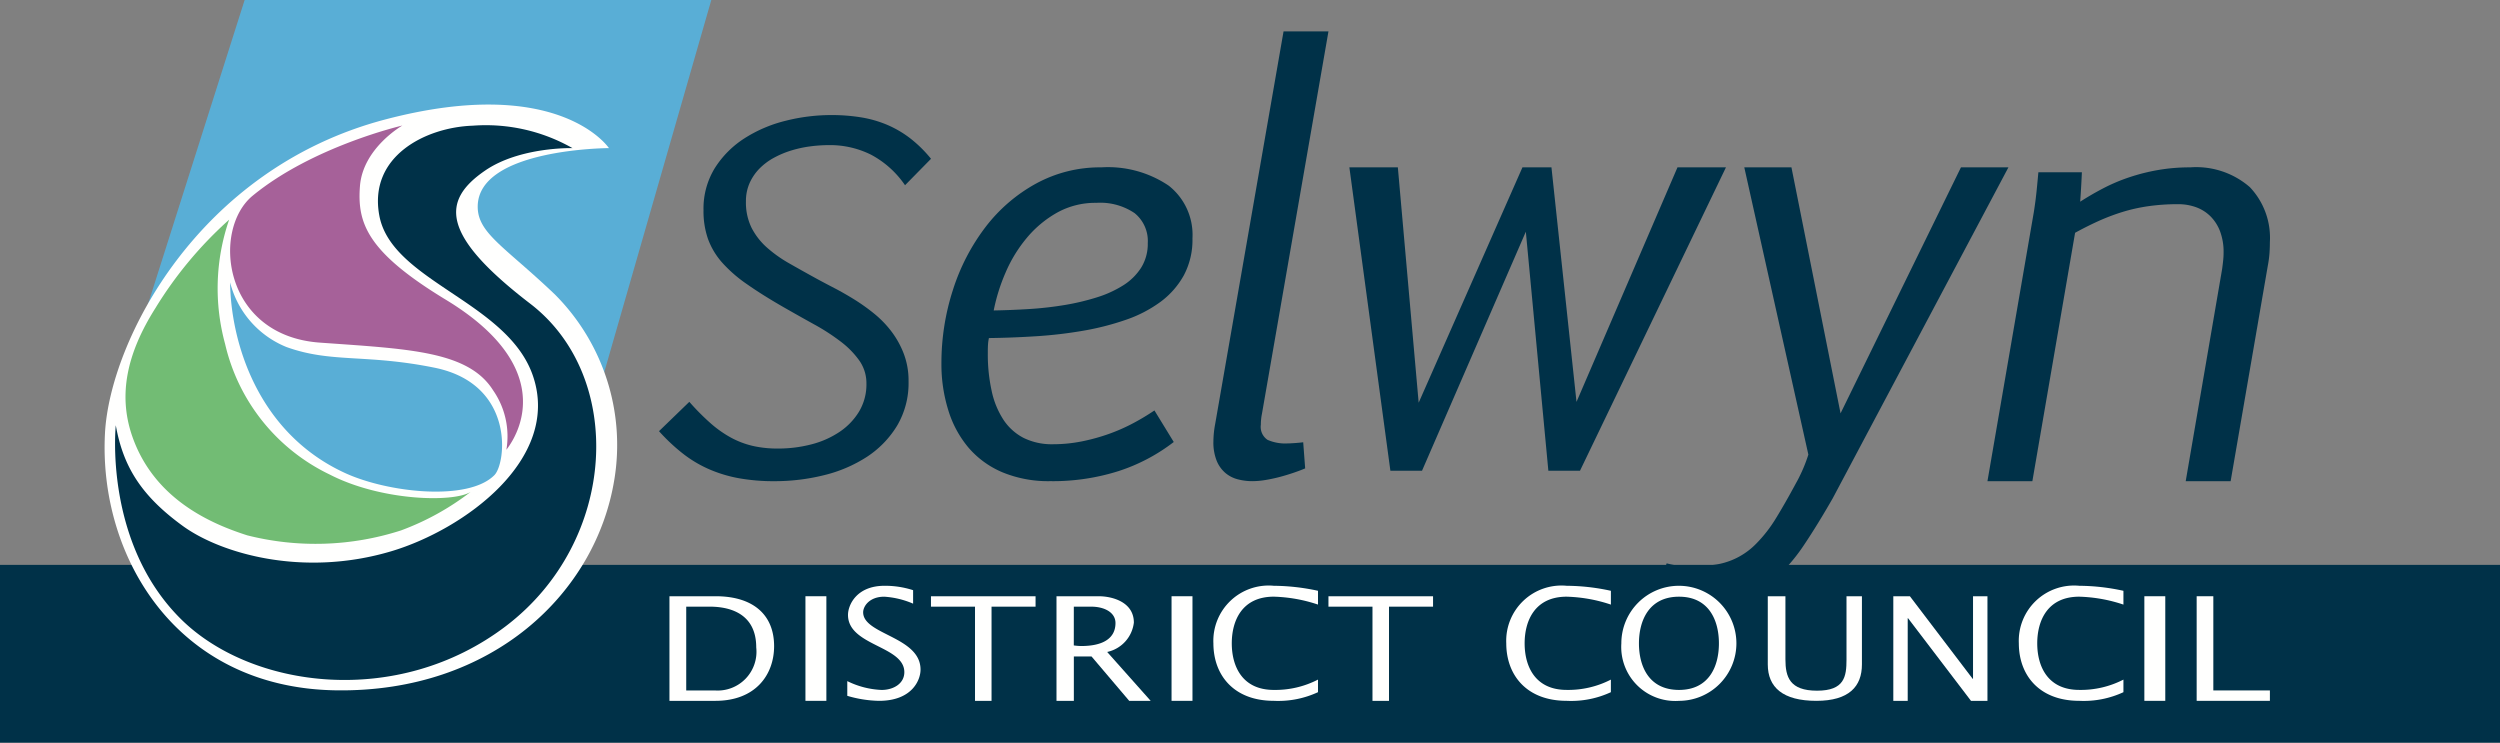 <svg id="Header" xmlns="http://www.w3.org/2000/svg" width="189.606" height="56.327" viewBox="0 0 189.606 56.327">
  <rect x="0" y="0" width="189.606" height="56.327" fill="#808080" stroke="none"/>
  <g id="SDC_white_vector-_1_" data-name="SDC_white_vector-(1)" transform="translate(0 0)">
    <path id="Fill-3" d="M0,67.487H189.607V54H0Z" transform="translate(0 -11.16)" fill="#003148" fill-rule="evenodd"/>
    <path id="Fill-4" d="M20.827,0H56.22l-8.9,30.94H11L20.827,0" transform="translate(-2.273)" fill="#59aed6" fill-rule="evenodd"/>
    <path id="Fill-5" d="M65.3,32.749a17.853,17.853,0,0,0,1.584,1.6,8.565,8.565,0,0,0,1.559,1.106,6.6,6.6,0,0,0,1.67.637,8.435,8.435,0,0,0,1.92.2,9.943,9.943,0,0,0,2.509-.314,6.911,6.911,0,0,0,2.141-.943,4.946,4.946,0,0,0,1.491-1.548,4.013,4.013,0,0,0,.558-2.124,2.975,2.975,0,0,0-.532-1.734,6.633,6.633,0,0,0-1.414-1.446,15.921,15.921,0,0,0-2.021-1.309q-1.139-.63-2.355-1.326-1.594-.918-2.733-1.718A10.42,10.42,0,0,1,67.8,22.2,5.6,5.6,0,0,1,66.718,20.4a6.381,6.381,0,0,1-.342-2.176,5.863,5.863,0,0,1,.865-3.214,7.324,7.324,0,0,1,2.253-2.253A10.37,10.37,0,0,1,72.6,11.434,14.1,14.1,0,0,1,76.054,11a13.923,13.923,0,0,1,2.3.178,8.583,8.583,0,0,1,1.987.578,8.041,8.041,0,0,1,1.739,1.029,9.664,9.664,0,0,1,1.55,1.531l-1.97,2.006a7.215,7.215,0,0,0-2.57-2.312,6.964,6.964,0,0,0-3.2-.731,11.055,11.055,0,0,0-1.4.093,8.782,8.782,0,0,0-1.43.306,7.109,7.109,0,0,0-1.329.553,4.662,4.662,0,0,0-1.1.816,3.777,3.777,0,0,0-.755,1.1,3.352,3.352,0,0,0-.282,1.4,4.349,4.349,0,0,0,.428,2.006,5.155,5.155,0,0,0,1.157,1.488,9.866,9.866,0,0,0,1.713,1.215q.985.563,2.1,1.174.565.306,1.3.688t1.508.86a14.621,14.621,0,0,1,1.516,1.08,7.822,7.822,0,0,1,1.318,1.361,6.793,6.793,0,0,1,.934,1.691,5.731,5.731,0,0,1,.359,2.074,6.348,6.348,0,0,1-.873,3.382,7.443,7.443,0,0,1-2.3,2.365A10.566,10.566,0,0,1,75.5,38.316a15.467,15.467,0,0,1-3.726.451,14.938,14.938,0,0,1-2.75-.23,10.225,10.225,0,0,1-2.278-.7,9.222,9.222,0,0,1-1.961-1.183A14.277,14.277,0,0,1,63,34.974l2.3-2.225" transform="translate(-13.02 -2.273)" fill="#003148" fill-rule="evenodd"/>
    <path id="Fill-6" d="M93.965,26.853q1.293-.022,2.672-.107a26.32,26.32,0,0,0,2.671-.3,17.9,17.9,0,0,0,2.449-.577,8.435,8.435,0,0,0,2.026-.918,4.366,4.366,0,0,0,1.367-1.346,3.422,3.422,0,0,0,.5-1.858,2.715,2.715,0,0,0-1-2.276,4.647,4.647,0,0,0-2.9-.78,5.969,5.969,0,0,0-2.968.737,8.262,8.262,0,0,0-2.3,1.912,10.586,10.586,0,0,0-1.612,2.628A13.977,13.977,0,0,0,93.965,26.853Zm13.655,9.976a13.814,13.814,0,0,1-4.166,2.2,16.5,16.5,0,0,1-5.207.77,9.1,9.1,0,0,1-3.6-.664,6.938,6.938,0,0,1-2.576-1.857,8.025,8.025,0,0,1-1.548-2.853A11.686,11.686,0,0,1,90,30.912a18.024,18.024,0,0,1,.88-5.64,15.689,15.689,0,0,1,2.47-4.753,12.214,12.214,0,0,1,3.828-3.29A10.117,10.117,0,0,1,102.128,16a8.216,8.216,0,0,1,5.111,1.389,4.742,4.742,0,0,1,1.8,3.995,5.715,5.715,0,0,1-.657,2.809,6.29,6.29,0,0,1-1.782,2.019,9.786,9.786,0,0,1-2.629,1.356,20.366,20.366,0,0,1-3.223.823,33.023,33.023,0,0,1-3.552.417q-1.833.117-3.594.138a3.314,3.314,0,0,0-.073.555c-.007.171-.011.314-.011.427v.214a12.853,12.853,0,0,0,.287,2.788,6.439,6.439,0,0,0,.891,2.2,4.069,4.069,0,0,0,1.537,1.389,4.824,4.824,0,0,0,2.225.48,11.162,11.162,0,0,0,2.175-.213,14.85,14.85,0,0,0,2.055-.565,13.81,13.81,0,0,0,1.867-.823,17.456,17.456,0,0,0,1.6-.962Z" transform="translate(-18.6 -3.307)" fill="#003148" fill-rule="evenodd"/>
    <path id="Fill-7" d="M121.321,3h3.406l-5.042,28.988a4.237,4.237,0,0,0-.086.84,1.182,1.182,0,0,0,.507,1.151,3.313,3.313,0,0,0,1.518.271c.115,0,.284-.008.508-.023s.449-.035.679-.064l.149,1.981c-.273.115-.576.23-.916.344s-.685.22-1.043.313-.716.169-1.068.226a6.237,6.237,0,0,1-.981.086,4.366,4.366,0,0,1-1.1-.14,2.372,2.372,0,0,1-.947-.486,2.409,2.409,0,0,1-.658-.926A3.746,3.746,0,0,1,116,34.1a7.312,7.312,0,0,1,.129-1.291L121.321,3" transform="translate(-23.973 -0.62)" fill="#003148" fill-rule="evenodd"/>
    <path id="Fill-8" d="M129,16h3.676l1.579,17.85L142.126,16h2.2l1.9,17.788L153.884,16h3.676L146.491,39.007h-2.4l-1.708-18.127-7.873,18.127h-2.4L129,16" transform="translate(-26.66 -3.307)" fill="#003148" fill-rule="evenodd"/>
    <path id="Fill-9" d="M172.244,34.658,181.376,16h3.6L171.655,41.092Q170.517,43.08,169.5,44.6a13.566,13.566,0,0,1-2.187,2.568,8.177,8.177,0,0,1-2.6,1.587,9.892,9.892,0,0,1-3.387.562,13.514,13.514,0,0,1-1.59-.1A15.157,15.157,0,0,1,158,48.91l1.058-2.878a6.577,6.577,0,0,0,2.687.157,5.44,5.44,0,0,0,4.094-1.641,10.415,10.415,0,0,0,1.525-1.965q.715-1.167,1.514-2.656c.141-.244.29-.543.452-.9a11.834,11.834,0,0,0,.474-1.241L164.944,16h3.576l3.725,18.658" transform="translate(-32.653 -3.307)" fill="#003148" fill-rule="evenodd"/>
    <path id="Fill-10" d="M193.515,19.407q.129-.8.217-1.66c.056-.572.1-1.03.13-1.377h3.3q-.042,1-.128,2.234.839-.542,1.757-1.02a13.679,13.679,0,0,1,1.942-.824,14.9,14.9,0,0,1,2.178-.553A14.031,14.031,0,0,1,205.382,16a6.2,6.2,0,0,1,4.518,1.5,5.576,5.576,0,0,1,1.52,4.166c0,.275-.009.561-.03.857a8.167,8.167,0,0,1-.12.9L208.444,39.8h-3.408L207.8,23.7c.029-.217.055-.431.077-.64s.032-.408.032-.6a4.422,4.422,0,0,0-.27-1.616,3.241,3.241,0,0,0-.733-1.139,3.013,3.013,0,0,0-1.09-.684,3.955,3.955,0,0,0-1.361-.228,15.79,15.79,0,0,0-2.251.152,12.872,12.872,0,0,0-1.986.445,15.832,15.832,0,0,0-1.822.694c-.591.269-1.173.561-1.749.879L193.407,39.8H190l3.515-20.393" transform="translate(-39.267 -3.307)" fill="#003148" fill-rule="evenodd"/>
    <path id="Fill-11" d="M65.272,64.144h2.159a2.943,2.943,0,0,0,3.151-3.26c0-2.908-2.556-3.094-3.549-3.094H65.272ZM64,57h3.5c2.888,0,4.437,1.438,4.437,3.785,0,2.153-1.39,4.148-4.45,4.148H64Z" transform="translate(-13.227 -11.78)" fill="#fffffe" fill-rule="evenodd"/>
    <path id="Fill-12" d="M77,64.933h1.587V57H77Z" transform="translate(-15.913 -11.78)" fill="#fffffe" fill-rule="evenodd"/>
    <path id="Fill-13" d="M81,63.23a6.458,6.458,0,0,0,2.6.67c.909,0,1.727-.485,1.727-1.348,0-2.01-4.273-1.988-4.273-4.345,0-.724.626-2.207,2.775-2.207a6.909,6.909,0,0,1,2.163.334v1.022a6.547,6.547,0,0,0-2.188-.528c-1.126,0-1.6.724-1.6,1.184,0,1.7,4.352,1.839,4.352,4.345,0,.805-.653,2.369-3.148,2.369A8.949,8.949,0,0,1,81,64.346V63.23" transform="translate(-16.74 -11.573)" fill="#fffffe" fill-rule="evenodd"/>
    <path id="Fill-14" d="M92.34,57.79H89V57h7.933v.79H93.594v7.143H92.34V57.79" transform="translate(-18.393 -11.78)" fill="#fffffe" fill-rule="evenodd"/>
    <path id="Fill-15" d="M102.312,60.73a4.418,4.418,0,0,0,.562.046c1.654,0,2.6-.581,2.6-1.745,0-.768-.779-1.241-1.86-1.241h-1.3ZM101,57h3.2c1.014,0,2.668.427,2.668,2a2.588,2.588,0,0,1-2.024,2.227l3.3,3.708h-1.628l-2.859-3.367h-1.341v3.367H101Z" transform="translate(-20.873 -11.78)" fill="#fffffe" fill-rule="evenodd"/>
    <path id="Fill-16" d="M112,64.933h1.587V57H112Z" transform="translate(-23.147 -11.78)" fill="#fffffe" fill-rule="evenodd"/>
    <path id="Fill-17" d="M123.933,57.426a11.471,11.471,0,0,0-3.351-.6c-2.409,0-3.188,1.816-3.188,3.54s.78,3.532,3.188,3.532a7.047,7.047,0,0,0,3.351-.784v.955a7.149,7.149,0,0,1-3.351.656c-3.065,0-4.582-1.979-4.582-4.358A4.193,4.193,0,0,1,120.582,56a16.226,16.226,0,0,1,3.351.38v1.046" transform="translate(-23.973 -11.573)" fill="#fffffe" fill-rule="evenodd"/>
    <path id="Fill-18" d="M130.339,57.79H127V57h7.933v.79h-3.341v7.143h-1.253V57.79" transform="translate(-26.247 -11.78)" fill="#fffffe" fill-rule="evenodd"/>
    <path id="Fill-19" d="M151.933,57.427a11.468,11.468,0,0,0-3.353-.6c-2.408,0-3.188,1.817-3.188,3.541s.78,3.529,3.188,3.529a7.06,7.06,0,0,0,3.353-.781v.954a7.146,7.146,0,0,1-3.353.655c-3.063,0-4.581-1.978-4.581-4.358A4.192,4.192,0,0,1,148.581,56a16.038,16.038,0,0,1,3.353.381v1.046" transform="translate(-29.76 -11.573)" fill="#fffffe" fill-rule="evenodd"/>
    <path id="Fill-20" d="M162.4,60.369c0-1.724-.743-3.541-3.027-3.541s-3.038,1.817-3.038,3.541.743,3.529,3.038,3.529S162.4,62.083,162.4,60.369Zm-7.4,0a4.363,4.363,0,1,1,4.37,4.358A4.095,4.095,0,0,1,155,60.369Z" transform="translate(-32.033 -11.573)" fill="#fffffe" fill-rule="evenodd"/>
    <path id="Fill-21" d="M170.338,57v4.786c0,1.338.321,2.377,2.4,2.377s2.232-1.071,2.232-2.356V57h1.17v5.171c0,1.669-.975,2.762-3.457,2.762-2.542,0-3.683-1.028-3.683-2.762V57h1.338" transform="translate(-34.927 -11.78)" fill="#fffffe" fill-rule="evenodd"/>
    <path id="Fill-22" d="M181,57h1.258l4.764,6.265h.024V57h1.094v7.933h-1.249l-4.774-6.267h-.025v6.267H181V57" transform="translate(-37.407 -11.78)" fill="#fffffe" fill-rule="evenodd"/>
    <path id="Fill-23" d="M200.933,57.427a11.466,11.466,0,0,0-3.351-.6c-2.407,0-3.186,1.817-3.186,3.541s.779,3.529,3.186,3.529a7.056,7.056,0,0,0,3.351-.781v.954a7.145,7.145,0,0,1-3.351.655c-3.065,0-4.582-1.978-4.582-4.358A4.192,4.192,0,0,1,197.582,56a16.023,16.023,0,0,1,3.351.381v1.046" transform="translate(-39.887 -11.573)" fill="#fffffe" fill-rule="evenodd"/>
    <path id="Fill-24" d="M205,64.933h1.587V57H205Z" transform="translate(-42.367 -11.78)" fill="#fffffe" fill-rule="evenodd"/>
    <path id="Fill-25" d="M210,57h1.264v7.144h4.29v.789H210V57" transform="translate(-43.4 -11.78)" fill="#fffffe" fill-rule="evenodd"/>
    <path id="Fill-26" d="M48.25,13.3s-3.759-5.651-16.977-2.169C17.028,14.887,10.407,27.969,10.03,34.906c-.5,9.258,5.326,19.346,17.535,19.518,11.848.167,19.715-7.373,21.1-16.015A16.16,16.16,0,0,0,44.152,24.4c-3.8-3.626-5.867-4.642-5.854-6.673C38.325,13.33,48.25,13.3,48.25,13.3" transform="translate(-2.067 -2.067)" fill="#fffffe" fill-rule="evenodd"/>
    <path id="Fill-27" d="M45.687,13.712a13.268,13.268,0,0,0-7.555-1.7c-3.556.121-7.941,2.305-7.087,6.833.942,4.991,9.777,6.526,11.663,12.185,2.1,6.285-5.238,11.609-10.753,13.256-6.716,2.006-12.959.165-15.826-1.922-3.206-2.332-4.522-4.555-5.074-7.628,0,0-.938,8.836,4.908,14.664,5.338,5.323,16.488,6.8,24.677.566,8.492-6.459,9.072-18.909,1.848-24.452-6.822-5.234-6.745-7.823-3.419-10.1,2.647-1.811,6.618-1.7,6.618-1.7" transform="translate(-2.273 -2.48)" fill="#003148" fill-rule="evenodd"/>
    <path id="Fill-28" d="M35.065,12s-6.79,1.57-11.354,5.322c-3.12,2.565-2.281,10.615,5.092,11.143,6.713.481,11.27.626,13.149,3.627a6.116,6.116,0,0,1,1,4.5c1.377-1.792,3.309-6.587-4.592-11.38-5.955-3.613-6.734-5.794-6.512-8.628C32.078,13.7,35.065,12,35.065,12" transform="translate(-4.547 -2.48)" fill="#a66199" fill-rule="evenodd"/>
    <path id="Fill-29" d="M14.253,27.731C12.087,31.165,11.436,34.3,12.5,37.4c1.666,4.834,6.04,6.68,8.73,7.541a21.127,21.127,0,0,0,11.659-.371,19.961,19.961,0,0,0,5.288-2.926c-1.29.824-6.787.7-10.7-1.319a14.628,14.628,0,0,1-7.925-9.9A16,16,0,0,1,19.859,21,30.026,30.026,0,0,0,14.253,27.731Z" transform="translate(-2.48 -4.34)" fill="#72bc74" fill-rule="evenodd"/>
    <path id="Fill-30" d="M22,27c.041,4.358,1.994,11.374,8.725,14.459,3.273,1.5,9.347,2.155,11.32.154.9-.915,1.573-6.907-4.548-8.147-5.2-1.054-7.811-.338-11.217-1.564A7.189,7.189,0,0,1,22,27" transform="translate(-4.547 -5.58)" fill="#59aed6" fill-rule="evenodd"/>
  </g>
</svg>
